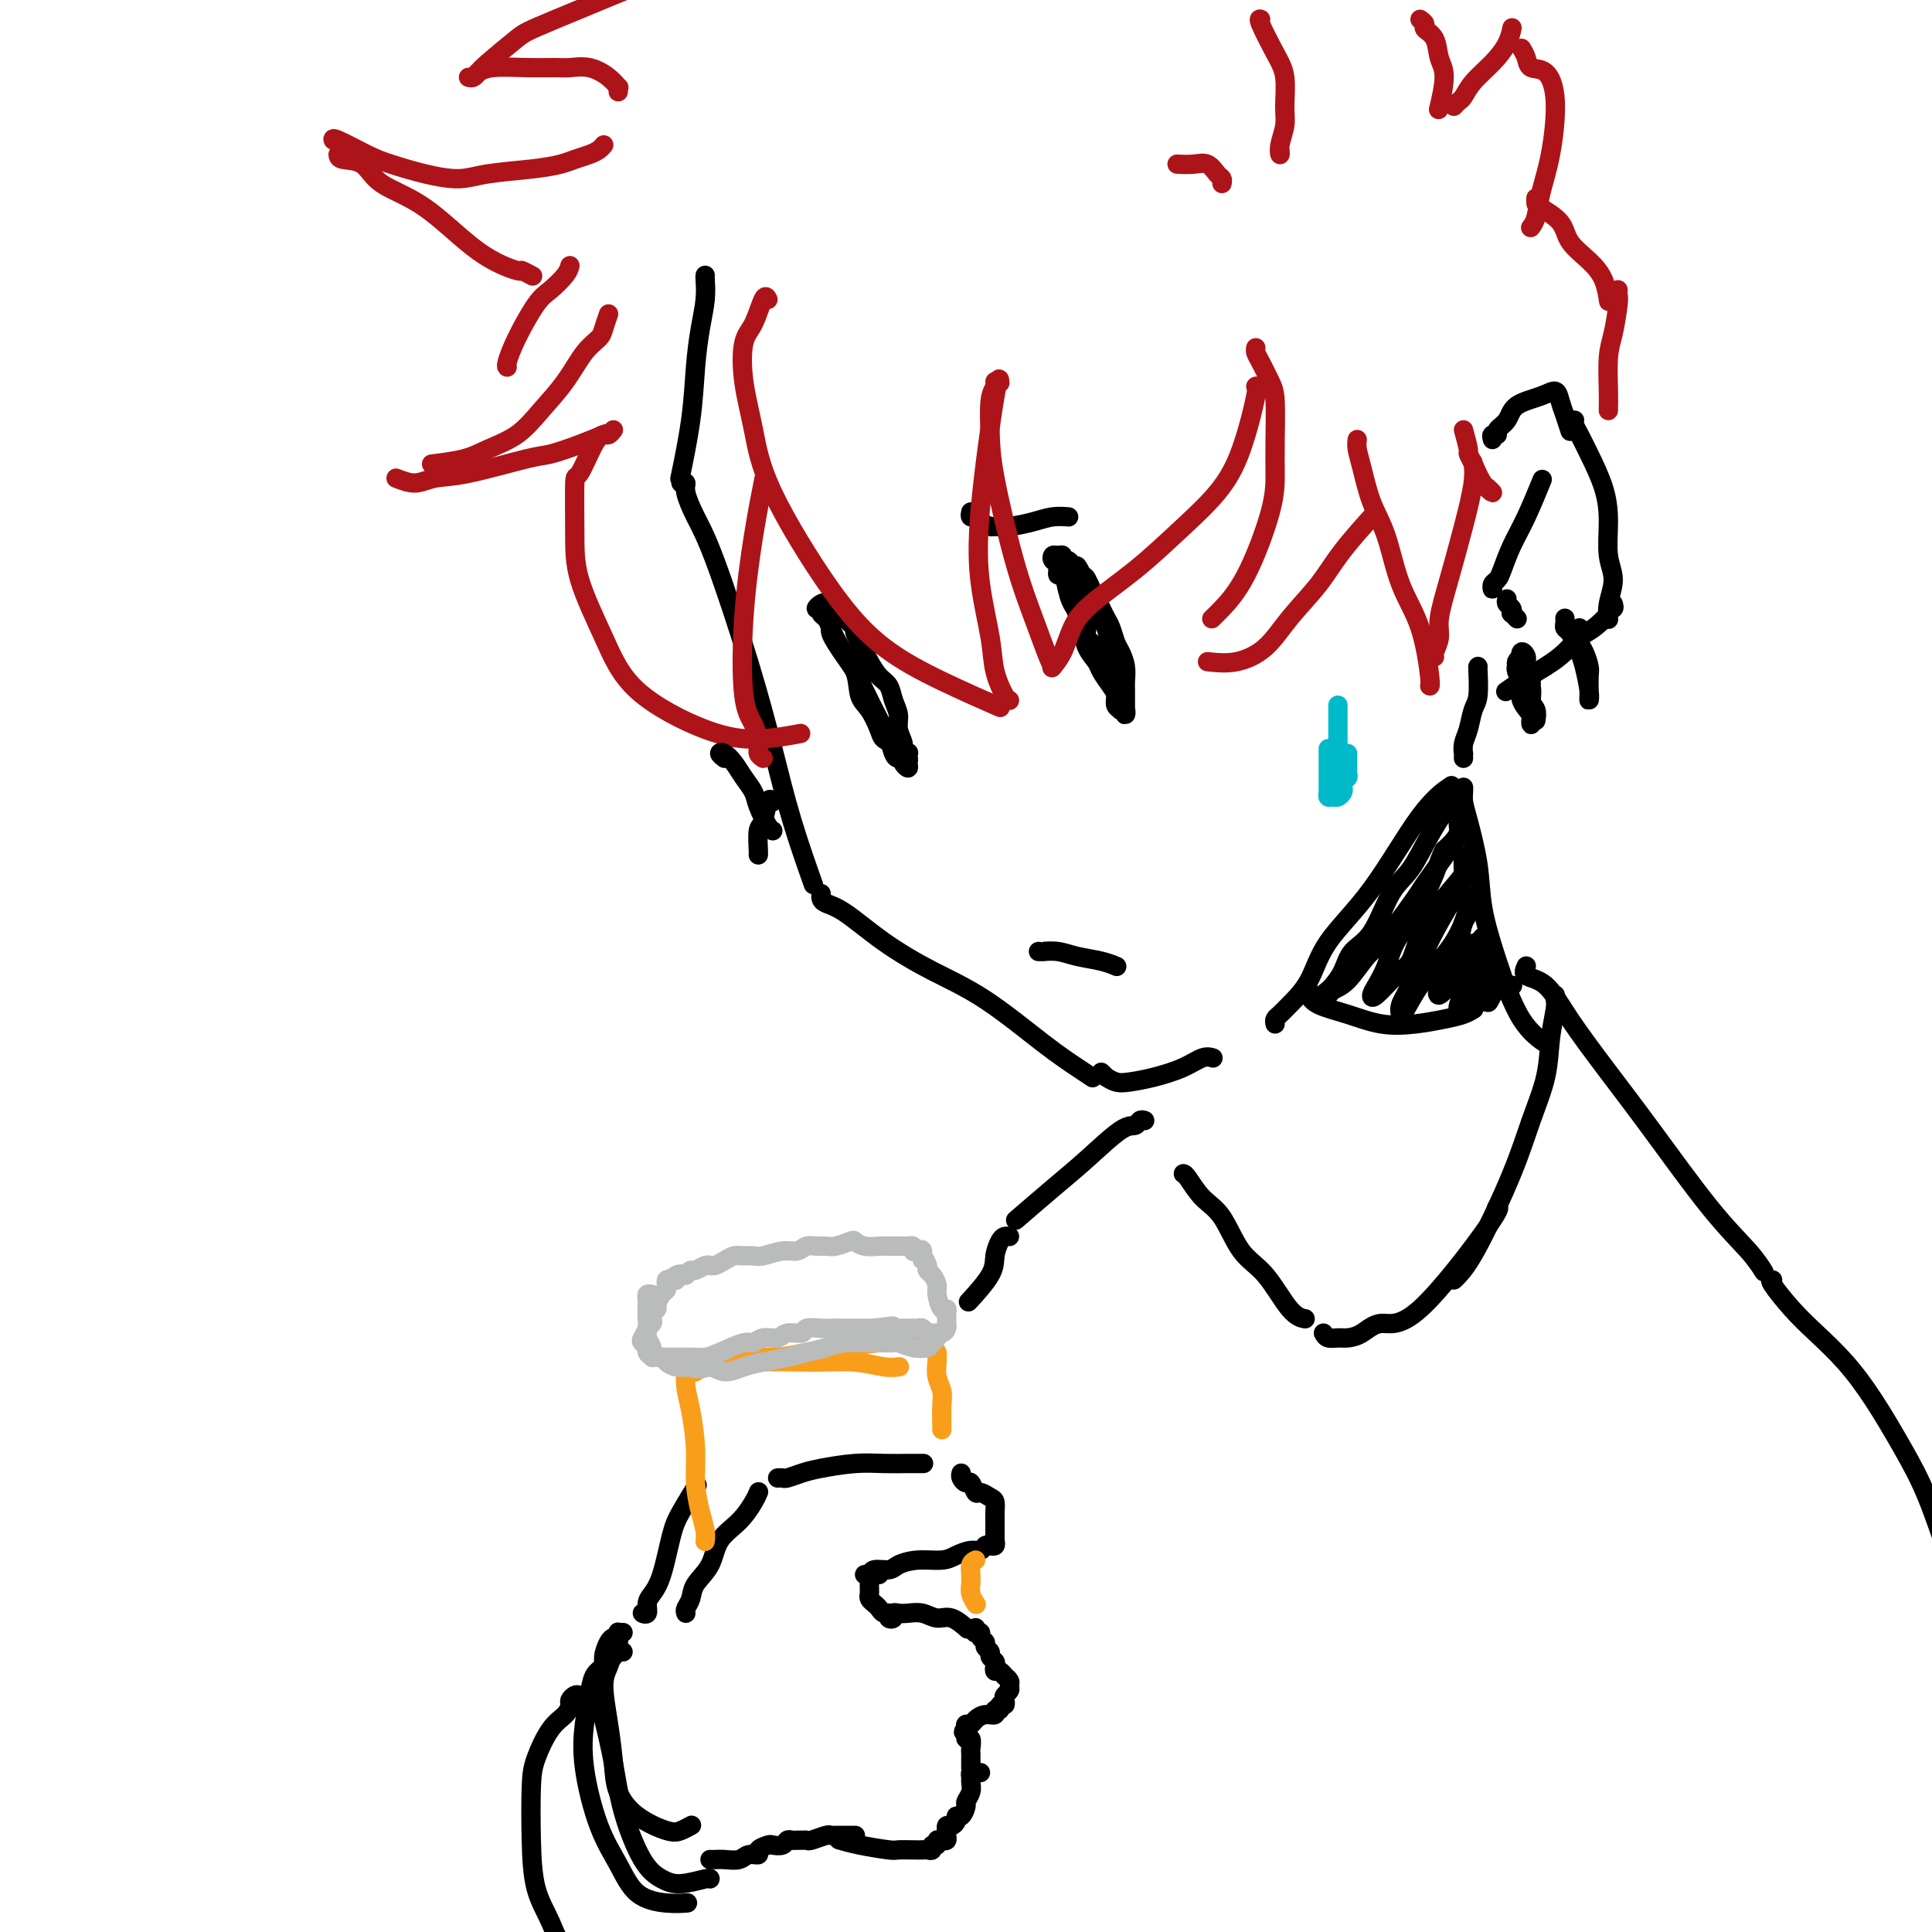 <svg viewBox='0 0 400 400' version='1.1' xmlns='http://www.w3.org/2000/svg' xmlns:xlink='http://www.w3.org/1999/xlink'><g fill='none' stroke='#000000' stroke-width='4' stroke-linecap='round' stroke-linejoin='round'><path d='M146,57c-0.023,0.104 -0.046,0.209 0,1c0.046,0.791 0.163,2.270 0,4c-0.163,1.730 -0.604,3.712 -1,6c-0.396,2.288 -0.745,4.881 -1,8c-0.255,3.119 -0.415,6.763 -1,11c-0.585,4.237 -1.596,9.068 -2,11c-0.404,1.932 -0.202,0.966 0,0'/><path d='M141,100c0.464,-0.111 0.927,-0.222 1,0c0.073,0.222 -0.245,0.776 0,2c0.245,1.224 1.054,3.118 2,5c0.946,1.882 2.030,3.753 4,9c1.970,5.247 4.826,13.870 7,21c2.174,7.130 3.665,12.767 5,18c1.335,5.233 2.513,10.063 4,15c1.487,4.937 3.282,9.982 4,12c0.718,2.018 0.359,1.009 0,0'/><path d='M170,185c-0.040,0.332 -0.080,0.664 0,1c0.080,0.336 0.280,0.675 1,1c0.720,0.325 1.962,0.634 4,2c2.038,1.366 4.874,3.787 8,6c3.126,2.213 6.544,4.219 10,6c3.456,1.781 6.951,3.339 11,6c4.049,2.661 8.652,6.425 12,9c3.348,2.575 5.440,3.963 7,5c1.560,1.037 2.589,1.725 3,2c0.411,0.275 0.206,0.138 0,0'/><path d='M228,222c0.467,0.452 0.934,0.903 1,1c0.066,0.097 -0.268,-0.162 0,0c0.268,0.162 1.139,0.743 2,1c0.861,0.257 1.713,0.188 3,0c1.287,-0.188 3.011,-0.495 5,-1c1.989,-0.505 4.245,-1.207 6,-2c1.755,-0.793 3.011,-1.675 4,-2c0.989,-0.325 1.711,-0.093 2,0c0.289,0.093 0.144,0.046 0,0'/><path d='M264,212c-0.080,-0.343 -0.161,-0.685 0,-1c0.161,-0.315 0.562,-0.602 1,-1c0.438,-0.398 0.912,-0.906 2,-2c1.088,-1.094 2.790,-2.774 4,-5c1.210,-2.226 1.929,-5.000 4,-8c2.071,-3.000 5.493,-6.227 9,-11c3.507,-4.773 7.098,-11.093 10,-15c2.902,-3.907 5.115,-5.402 6,-6c0.885,-0.598 0.443,-0.299 0,0'/><path d='M303,157c-0.007,-0.467 -0.013,-0.933 0,-1c0.013,-0.067 0.046,0.267 0,0c-0.046,-0.267 -0.170,-1.133 0,-2c0.170,-0.867 0.634,-1.735 1,-3c0.366,-1.265 0.634,-2.927 1,-4c0.366,-1.073 0.830,-1.556 1,-3c0.170,-1.444 0.046,-3.850 0,-5c-0.046,-1.150 -0.013,-1.043 0,-1c0.013,0.043 0.007,0.021 0,0'/><path d='M309,91c-0.128,-0.442 -0.255,-0.885 0,-1c0.255,-0.115 0.893,0.096 1,0c0.107,-0.096 -0.319,-0.500 0,-1c0.319,-0.500 1.381,-1.095 2,-2c0.619,-0.905 0.796,-2.119 2,-3c1.204,-0.881 3.437,-1.430 5,-2c1.563,-0.570 2.458,-1.161 3,-1c0.542,0.161 0.733,1.074 1,2c0.267,0.926 0.610,1.865 1,3c0.390,1.135 0.826,2.467 1,3c0.174,0.533 0.087,0.266 0,0'/><path d='M326,87c-0.075,0.272 -0.149,0.545 0,1c0.149,0.455 0.522,1.093 1,2c0.478,0.907 1.061,2.082 2,4c0.939,1.918 2.234,4.579 3,7c0.766,2.421 1.004,4.604 1,7c-0.004,2.396 -0.250,5.007 0,7c0.250,1.993 0.995,3.369 1,5c0.005,1.631 -0.729,3.516 -1,5c-0.271,1.484 -0.077,2.567 0,3c0.077,0.433 0.039,0.217 0,0'/><path d='M334,125c0.132,0.432 0.265,0.863 0,1c-0.265,0.137 -0.927,-0.021 -1,0c-0.073,0.021 0.443,0.221 0,1c-0.443,0.779 -1.844,2.137 -3,3c-1.156,0.863 -2.069,1.230 -3,2c-0.931,0.770 -1.882,1.944 -3,3c-1.118,1.056 -2.403,1.994 -4,3c-1.597,1.006 -3.507,2.078 -5,3c-1.493,0.922 -2.569,1.692 -3,2c-0.431,0.308 -0.215,0.154 0,0'/><path d='M172,129c0.018,0.351 0.035,0.701 0,1c-0.035,0.299 -0.124,0.545 0,1c0.124,0.455 0.459,1.118 1,2c0.541,0.882 1.286,1.982 2,3c0.714,1.018 1.396,1.954 2,3c0.604,1.046 1.131,2.204 2,4c0.869,1.796 2.079,4.232 3,6c0.921,1.768 1.552,2.869 2,4c0.448,1.131 0.712,2.294 1,3c0.288,0.706 0.599,0.957 1,1c0.401,0.043 0.893,-0.121 1,0c0.107,0.121 -0.172,0.527 0,1c0.172,0.473 0.793,1.011 1,1c0.207,-0.011 -0.001,-0.572 0,-1c0.001,-0.428 0.211,-0.722 0,-1c-0.211,-0.278 -0.844,-0.538 -1,-1c-0.156,-0.462 0.166,-1.125 0,-2c-0.166,-0.875 -0.821,-1.963 -1,-3c-0.179,-1.037 0.117,-2.025 0,-3c-0.117,-0.975 -0.647,-1.938 -1,-3c-0.353,-1.062 -0.528,-2.224 -1,-3c-0.472,-0.776 -1.241,-1.167 -2,-2c-0.759,-0.833 -1.509,-2.107 -2,-3c-0.491,-0.893 -0.723,-1.405 -1,-2c-0.277,-0.595 -0.600,-1.273 -1,-2c-0.400,-0.727 -0.877,-1.503 -1,-2c-0.123,-0.497 0.108,-0.713 0,-1c-0.108,-0.287 -0.554,-0.643 -1,-1'/><path d='M176,129c-1.647,-2.172 -1.766,-1.103 -2,-1c-0.234,0.103 -0.584,-0.761 -1,-1c-0.416,-0.239 -0.899,0.145 -1,0c-0.101,-0.145 0.178,-0.819 0,-1c-0.178,-0.181 -0.814,0.133 -1,0c-0.186,-0.133 0.079,-0.712 0,-1c-0.079,-0.288 -0.501,-0.285 -1,0c-0.499,0.285 -1.073,0.851 -1,1c0.073,0.149 0.795,-0.121 1,0c0.205,0.121 -0.106,0.631 0,1c0.106,0.369 0.629,0.595 1,1c0.371,0.405 0.588,0.988 1,2c0.412,1.012 1.017,2.452 2,4c0.983,1.548 2.342,3.202 3,5c0.658,1.798 0.613,3.739 1,5c0.387,1.261 1.204,1.843 2,3c0.796,1.157 1.571,2.888 2,4c0.429,1.112 0.511,1.603 1,2c0.489,0.397 1.384,0.700 2,1c0.616,0.300 0.953,0.599 1,1c0.047,0.401 -0.197,0.906 0,1c0.197,0.094 0.836,-0.222 1,0c0.164,0.222 -0.148,0.983 0,1c0.148,0.017 0.757,-0.709 1,-1c0.243,-0.291 0.122,-0.145 0,0'/><path d='M221,120c0.024,0.350 0.048,0.701 0,1c-0.048,0.299 -0.169,0.548 0,1c0.169,0.452 0.627,1.108 1,2c0.373,0.892 0.662,2.020 1,3c0.338,0.980 0.724,1.814 1,3c0.276,1.186 0.442,2.726 1,4c0.558,1.274 1.507,2.281 2,3c0.493,0.719 0.528,1.149 1,2c0.472,0.851 1.379,2.123 2,3c0.621,0.877 0.955,1.358 1,2c0.045,0.642 -0.198,1.445 0,2c0.198,0.555 0.838,0.863 1,1c0.162,0.137 -0.153,0.104 0,0c0.153,-0.104 0.773,-0.280 1,0c0.227,0.280 0.061,1.015 0,1c-0.061,-0.015 -0.016,-0.781 0,-1c0.016,-0.219 0.004,0.108 0,0c-0.004,-0.108 -0.000,-0.650 0,-1c0.000,-0.350 -0.003,-0.506 0,-1c0.003,-0.494 0.012,-1.324 0,-2c-0.012,-0.676 -0.045,-1.196 0,-2c0.045,-0.804 0.167,-1.892 0,-3c-0.167,-1.108 -0.622,-2.236 -1,-3c-0.378,-0.764 -0.679,-1.163 -1,-2c-0.321,-0.837 -0.663,-2.111 -1,-3c-0.337,-0.889 -0.668,-1.394 -1,-2c-0.332,-0.606 -0.666,-1.314 -1,-2c-0.334,-0.686 -0.667,-1.349 -1,-2c-0.333,-0.651 -0.667,-1.291 -1,-2c-0.333,-0.709 -0.667,-1.488 -1,-2c-0.333,-0.512 -0.667,-0.756 -1,-1'/><path d='M224,119c-1.570,-3.123 -0.994,-1.429 -1,-1c-0.006,0.429 -0.593,-0.407 -1,-1c-0.407,-0.593 -0.634,-0.945 -1,-1c-0.366,-0.055 -0.870,0.185 -1,0c-0.130,-0.185 0.113,-0.794 0,-1c-0.113,-0.206 -0.581,-0.009 -1,0c-0.419,0.009 -0.789,-0.172 -1,0c-0.211,0.172 -0.264,0.696 0,1c0.264,0.304 0.843,0.388 1,1c0.157,0.612 -0.109,1.753 0,2c0.109,0.247 0.594,-0.401 1,0c0.406,0.401 0.734,1.851 1,3c0.266,1.149 0.470,1.998 1,3c0.530,1.002 1.384,2.156 2,3c0.616,0.844 0.992,1.378 1,2c0.008,0.622 -0.353,1.334 0,2c0.353,0.666 1.419,1.287 2,2c0.581,0.713 0.677,1.518 1,2c0.323,0.482 0.875,0.641 1,1c0.125,0.359 -0.176,0.916 0,1c0.176,0.084 0.829,-0.306 1,0c0.171,0.306 -0.140,1.309 0,2c0.140,0.691 0.730,1.071 1,1c0.270,-0.071 0.220,-0.592 0,-1c-0.220,-0.408 -0.610,-0.704 -1,-1'/><path d='M230,139c1.667,4.000 0.833,2.000 0,0'/><path d='M224,119c0.469,0.291 0.937,0.583 1,1c0.063,0.417 -0.281,0.960 0,2c0.281,1.040 1.186,2.577 2,4c0.814,1.423 1.538,2.732 2,4c0.462,1.268 0.663,2.495 1,4c0.337,1.505 0.811,3.287 1,4c0.189,0.713 0.095,0.356 0,0'/><path d='M215,197c0.490,-0.007 0.981,-0.013 1,0c0.019,0.013 -0.432,0.046 0,0c0.432,-0.046 1.748,-0.170 3,0c1.252,0.170 2.439,0.633 4,1c1.561,0.367 3.497,0.637 5,1c1.503,0.363 2.572,0.818 3,1c0.428,0.182 0.214,0.091 0,0'/><path d='M201,106c-0.098,0.445 -0.196,0.889 0,1c0.196,0.111 0.687,-0.113 1,0c0.313,0.113 0.450,0.563 1,1c0.550,0.437 1.515,0.859 2,1c0.485,0.141 0.491,-0.001 1,0c0.509,0.001 1.520,0.144 3,0c1.480,-0.144 3.428,-0.575 5,-1c1.572,-0.425 2.770,-0.845 4,-1c1.230,-0.155 2.494,-0.044 3,0c0.506,0.044 0.253,0.022 0,0'/></g>
<g fill='none' stroke='#AD1419' stroke-width='4' stroke-linecap='round' stroke-linejoin='round'><path d='M159,62c-0.253,-0.493 -0.507,-0.986 -1,0c-0.493,0.986 -1.227,3.451 -2,5c-0.773,1.549 -1.586,2.181 -2,4c-0.414,1.819 -0.430,4.823 0,8c0.430,3.177 1.305,6.525 2,10c0.695,3.475 1.211,7.075 4,13c2.789,5.925 7.852,14.173 12,20c4.148,5.827 7.380,9.232 11,12c3.620,2.768 7.629,4.899 12,7c4.371,2.101 9.106,4.172 11,5c1.894,0.828 0.947,0.414 0,0'/><path d='M209,145c-0.212,-0.001 -0.424,-0.003 -1,-1c-0.576,-0.997 -1.517,-2.991 -2,-5c-0.483,-2.009 -0.508,-4.034 -1,-7c-0.492,-2.966 -1.452,-6.875 -2,-11c-0.548,-4.125 -0.683,-8.466 0,-16c0.683,-7.534 2.184,-18.259 3,-23c0.816,-4.741 0.947,-3.497 1,-3c0.053,0.497 0.026,0.249 0,0'/><path d='M206,79c0.112,0.253 0.224,0.507 0,1c-0.224,0.493 -0.783,1.227 -1,3c-0.217,1.773 -0.090,4.587 0,7c0.090,2.413 0.143,4.426 1,9c0.857,4.574 2.517,11.709 4,17c1.483,5.291 2.789,8.738 4,12c1.211,3.262 2.326,6.340 3,8c0.674,1.660 0.907,1.903 1,2c0.093,0.097 0.047,0.049 0,0'/><path d='M218,138c-0.183,0.217 -0.366,0.434 0,0c0.366,-0.434 1.280,-1.520 2,-3c0.720,-1.480 1.245,-3.355 2,-5c0.755,-1.645 1.741,-3.059 4,-5c2.259,-1.941 5.790,-4.408 9,-7c3.210,-2.592 6.100,-5.307 9,-8c2.900,-2.693 5.810,-5.362 8,-8c2.190,-2.638 3.659,-5.243 5,-9c1.341,-3.757 2.553,-8.665 3,-11c0.447,-2.335 0.128,-2.096 0,-2c-0.128,0.096 -0.064,0.048 0,0'/><path d='M260,72c-0.061,0.299 -0.121,0.598 0,1c0.121,0.402 0.425,0.906 1,2c0.575,1.094 1.422,2.777 2,4c0.578,1.223 0.887,1.984 1,4c0.113,2.016 0.031,5.285 0,8c-0.031,2.715 -0.012,4.875 0,7c0.012,2.125 0.017,4.216 -1,8c-1.017,3.784 -3.056,9.262 -5,13c-1.944,3.738 -3.793,5.737 -5,7c-1.207,1.263 -1.774,1.789 -2,2c-0.226,0.211 -0.113,0.105 0,0'/><path d='M250,137c1.967,0.203 3.934,0.407 6,0c2.066,-0.407 4.232,-1.424 6,-3c1.768,-1.576 3.137,-3.712 5,-6c1.863,-2.288 4.221,-4.727 6,-7c1.779,-2.273 2.979,-4.381 5,-7c2.021,-2.619 4.863,-5.748 6,-7c1.137,-1.252 0.568,-0.626 0,0'/><path d='M281,91c-0.072,0.566 -0.145,1.132 0,2c0.145,0.868 0.507,2.039 1,4c0.493,1.961 1.117,4.711 2,7c0.883,2.289 2.026,4.116 3,7c0.974,2.884 1.777,6.825 3,10c1.223,3.175 2.864,5.583 4,9c1.136,3.417 1.767,7.843 2,10c0.233,2.157 0.066,2.045 0,2c-0.066,-0.045 -0.033,-0.022 0,0'/><path d='M297,136c-0.124,-0.159 -0.248,-0.317 0,-1c0.248,-0.683 0.869,-1.890 1,-3c0.131,-1.110 -0.228,-2.123 0,-4c0.228,-1.877 1.042,-4.619 2,-8c0.958,-3.381 2.061,-7.401 3,-11c0.939,-3.599 1.714,-6.777 2,-9c0.286,-2.223 0.082,-3.492 0,-4c-0.082,-0.508 -0.041,-0.254 0,0'/><path d='M303,89c0.442,1.610 0.883,3.221 1,4c0.117,0.779 -0.092,0.727 0,1c0.092,0.273 0.483,0.872 1,2c0.517,1.128 1.159,2.787 2,4c0.841,1.213 1.880,1.980 2,2c0.120,0.020 -0.680,-0.709 -1,-1c-0.320,-0.291 -0.160,-0.146 0,0'/><path d='M126,65c-0.377,1.094 -0.753,2.189 -1,3c-0.247,0.811 -0.363,1.340 -1,2c-0.637,0.660 -1.794,1.451 -3,3c-1.206,1.549 -2.462,3.858 -4,6c-1.538,2.142 -3.359,4.119 -5,6c-1.641,1.881 -3.103,3.667 -5,5c-1.897,1.333 -4.230,2.213 -6,3c-1.770,0.787 -2.976,1.481 -5,2c-2.024,0.519 -4.864,0.863 -6,1c-1.136,0.137 -0.568,0.069 0,0'/><path d='M82,99c1.361,0.529 2.721,1.057 4,1c1.279,-0.057 2.476,-0.700 4,-1c1.524,-0.300 3.376,-0.256 7,-1c3.624,-0.744 9.021,-2.277 12,-3c2.979,-0.723 3.541,-0.637 5,-1c1.459,-0.363 3.816,-1.175 6,-2c2.184,-0.825 4.195,-1.664 5,-2c0.805,-0.336 0.402,-0.168 0,0'/><path d='M127,89c-0.348,0.434 -0.696,0.868 -1,1c-0.304,0.132 -0.565,-0.040 -1,0c-0.435,0.040 -1.045,0.290 -2,2c-0.955,1.710 -2.255,4.879 -3,6c-0.745,1.121 -0.935,0.194 -1,2c-0.065,1.806 -0.006,6.347 0,10c0.006,3.653 -0.043,6.420 1,10c1.043,3.580 3.177,7.975 5,12c1.823,4.025 3.334,7.681 7,11c3.666,3.319 9.488,6.302 14,8c4.512,1.698 7.715,2.111 11,2c3.285,-0.111 6.653,-0.746 8,-1c1.347,-0.254 0.674,-0.127 0,0'/><path d='M158,157c-0.438,-0.295 -0.875,-0.591 -1,-1c-0.125,-0.409 0.063,-0.932 0,-2c-0.063,-1.068 -0.377,-2.680 -1,-4c-0.623,-1.320 -1.554,-2.348 -2,-6c-0.446,-3.652 -0.408,-9.927 0,-16c0.408,-6.073 1.187,-11.943 2,-17c0.813,-5.057 1.661,-9.302 2,-11c0.339,-1.698 0.170,-0.849 0,0'/><path d='M125,30c-0.271,0.333 -0.543,0.667 -1,1c-0.457,0.333 -1.101,0.666 -2,1c-0.899,0.334 -2.054,0.668 -3,1c-0.946,0.332 -1.681,0.661 -3,1c-1.319,0.339 -3.220,0.687 -6,1c-2.780,0.313 -6.439,0.591 -9,1c-2.561,0.409 -4.025,0.950 -6,1c-1.975,0.050 -4.463,-0.389 -7,-1c-2.537,-0.611 -5.125,-1.393 -7,-2c-1.875,-0.607 -3.039,-1.039 -5,-2c-1.961,-0.961 -4.720,-2.451 -6,-3c-1.280,-0.549 -1.080,-0.157 -1,0c0.080,0.157 0.040,0.078 0,0'/><path d='M70,32c0.037,0.407 0.074,0.815 1,1c0.926,0.185 2.739,0.148 4,1c1.261,0.852 1.968,2.591 4,4c2.032,1.409 5.389,2.486 9,5c3.611,2.514 7.476,6.464 11,9c3.524,2.536 6.708,3.659 8,4c1.292,0.341 0.694,-0.101 1,0c0.306,0.101 1.516,0.743 2,1c0.484,0.257 0.242,0.128 0,0'/><path d='M118,55c-0.146,0.550 -0.292,1.100 -1,2c-0.708,0.900 -1.980,2.150 -3,3c-1.020,0.850 -1.790,1.300 -3,3c-1.210,1.700 -2.860,4.652 -4,7c-1.140,2.348 -1.768,4.094 -2,5c-0.232,0.906 -0.066,0.973 0,1c0.066,0.027 0.033,0.013 0,0'/><path d='M128,19c-0.036,-0.467 -0.072,-0.934 0,-1c0.072,-0.066 0.251,0.269 0,0c-0.251,-0.269 -0.931,-1.144 -2,-2c-1.069,-0.856 -2.527,-1.695 -4,-2c-1.473,-0.305 -2.963,-0.078 -4,0c-1.037,0.078 -1.623,0.007 -3,0c-1.377,-0.007 -3.544,0.050 -6,0c-2.456,-0.050 -5.200,-0.206 -7,0c-1.800,0.206 -2.657,0.773 -3,1c-0.343,0.227 -0.171,0.113 0,0'/><path d='M97,16c0.326,0.090 0.652,0.180 1,0c0.348,-0.180 0.719,-0.629 1,-1c0.281,-0.371 0.474,-0.664 2,-2c1.526,-1.336 4.387,-3.714 6,-5c1.613,-1.286 1.979,-1.480 8,-4c6.021,-2.520 17.696,-7.366 22,-9c4.304,-1.634 1.236,-0.055 3,0c1.764,0.055 8.361,-1.413 11,-2c2.639,-0.587 1.319,-0.294 0,0'/><path d='M294,4c0.478,0.343 0.956,0.686 1,1c0.044,0.314 -0.346,0.600 0,1c0.346,0.400 1.427,0.914 2,2c0.573,1.086 0.638,2.745 1,4c0.362,1.255 1.020,2.107 1,4c-0.020,1.893 -0.720,4.827 -1,6c-0.280,1.173 -0.140,0.587 0,0'/><path d='M301,22c0.344,-0.375 0.687,-0.750 1,-1c0.313,-0.250 0.595,-0.376 1,-1c0.405,-0.624 0.932,-1.747 2,-3c1.068,-1.253 2.678,-2.635 4,-4c1.322,-1.365 2.356,-2.714 3,-4c0.644,-1.286 0.898,-2.510 1,-3c0.102,-0.490 0.051,-0.245 0,0'/><path d='M315,10c0.383,0.620 0.766,1.241 1,2c0.234,0.759 0.319,1.658 1,2c0.681,0.342 1.959,0.129 3,1c1.041,0.871 1.844,2.825 2,6c0.156,3.175 -0.337,7.569 -1,11c-0.663,3.431 -1.497,5.899 -2,8c-0.503,2.101 -0.674,3.835 -1,5c-0.326,1.165 -0.807,1.761 -1,2c-0.193,0.239 -0.096,0.119 0,0'/><path d='M318,41c-0.001,0.375 -0.002,0.750 0,1c0.002,0.250 0.007,0.376 1,1c0.993,0.624 2.974,1.748 4,3c1.026,1.252 1.098,2.634 2,4c0.902,1.366 2.633,2.717 4,4c1.367,1.283 2.368,2.499 3,4c0.632,1.501 0.895,3.286 1,4c0.105,0.714 0.053,0.357 0,0'/><path d='M335,60c-0.022,0.351 -0.044,0.702 0,1c0.044,0.298 0.155,0.541 0,2c-0.155,1.459 -0.578,4.132 -1,6c-0.422,1.868 -0.845,2.932 -1,5c-0.155,2.068 -0.041,5.142 0,7c0.041,1.858 0.011,2.500 0,3c-0.011,0.500 -0.003,0.857 0,1c0.003,0.143 0.002,0.071 0,0'/><path d='M265,31c0.031,0.549 0.062,1.098 0,1c-0.062,-0.098 -0.217,-0.845 0,-2c0.217,-1.155 0.807,-2.720 1,-4c0.193,-1.280 -0.011,-2.276 0,-4c0.011,-1.724 0.238,-4.175 0,-6c-0.238,-1.825 -0.940,-3.025 -2,-5c-1.060,-1.975 -2.478,-4.724 -3,-6c-0.522,-1.276 -0.149,-1.079 0,-1c0.149,0.079 0.075,0.039 0,0'/><path d='M253,38c0.071,-0.370 0.141,-0.740 0,-1c-0.141,-0.260 -0.494,-0.409 -1,-1c-0.506,-0.591 -1.167,-1.622 -2,-2c-0.833,-0.378 -1.840,-0.102 -3,0c-1.160,0.102 -2.474,0.029 -3,0c-0.526,-0.029 -0.263,-0.015 0,0'/></g>
<g fill='none' stroke='#00BAC9' stroke-width='4' stroke-linecap='round' stroke-linejoin='round'><path d='M275,155c0.000,0.327 0.000,0.655 0,1c-0.000,0.345 -0.000,0.708 0,1c0.000,0.292 0.000,0.512 0,1c-0.000,0.488 -0.001,1.245 0,2c0.001,0.755 0.003,1.509 0,2c-0.003,0.491 -0.012,0.721 0,1c0.012,0.279 0.045,0.608 0,1c-0.045,0.392 -0.170,0.848 0,1c0.170,0.152 0.633,-0.001 1,0c0.367,0.001 0.638,0.155 1,0c0.362,-0.155 0.815,-0.619 1,-1c0.185,-0.381 0.102,-0.680 0,-1c-0.102,-0.320 -0.224,-0.663 0,-1c0.224,-0.337 0.792,-0.669 1,-1c0.208,-0.331 0.056,-0.662 0,-1c-0.056,-0.338 -0.015,-0.683 0,-1c0.015,-0.317 0.004,-0.607 0,-1c-0.004,-0.393 -0.001,-0.889 0,-1c0.001,-0.111 0.000,0.162 0,0c-0.000,-0.162 -0.000,-0.761 0,-1c0.000,-0.239 0.000,-0.120 0,0'/><path d='M277,159c0.000,-0.303 0.000,-0.605 0,-1c0.000,-0.395 0.000,-0.882 0,-1c0.000,-0.118 0.000,0.134 0,0c0.000,-0.134 0.000,-0.654 0,-1c0.000,-0.346 0.000,-0.517 0,-1c0.000,-0.483 0.000,-1.277 0,-2c0.000,-0.723 0.000,-1.374 0,-2c0.000,-0.626 0.000,-1.226 0,-2c0.000,-0.774 0.000,-1.723 0,-2c0.000,-0.277 0.000,0.118 0,0c0.000,-0.118 0.000,-0.748 0,-1c0.000,-0.252 0.000,-0.126 0,0'/></g>
<g fill='none' stroke='#000000' stroke-width='4' stroke-linecap='round' stroke-linejoin='round'><path d='M245,243c0.180,0.041 0.360,0.082 1,1c0.640,0.918 1.739,2.711 3,4c1.261,1.289 2.685,2.072 4,4c1.315,1.928 2.521,5.000 4,7c1.479,2.000 3.232,2.928 5,5c1.768,2.072 3.553,5.289 5,7c1.447,1.711 2.556,1.918 3,2c0.444,0.082 0.222,0.041 0,0'/><path d='M274,276c0.239,0.426 0.477,0.851 1,1c0.523,0.149 1.330,0.020 2,0c0.670,-0.020 1.204,0.068 2,0c0.796,-0.068 1.856,-0.291 3,-1c1.144,-0.709 2.373,-1.903 4,-2c1.627,-0.097 3.653,0.902 8,-3c4.347,-3.902 11.017,-12.704 14,-17c2.983,-4.296 2.281,-4.084 2,-4c-0.281,0.084 -0.140,0.042 0,0'/><path d='M303,163c0.015,0.259 0.030,0.518 0,1c-0.030,0.482 -0.106,1.186 0,2c0.106,0.814 0.392,1.739 1,4c0.608,2.261 1.537,5.857 2,9c0.463,3.143 0.461,5.834 1,9c0.539,3.166 1.619,6.807 3,11c1.381,4.193 3.064,8.936 5,12c1.936,3.064 4.125,4.447 5,5c0.875,0.553 0.438,0.277 0,0'/><path d='M322,206c-0.027,0.328 -0.055,0.657 0,1c0.055,0.343 0.191,0.701 0,2c-0.191,1.299 -0.711,3.540 -1,6c-0.289,2.460 -0.347,5.139 -1,8c-0.653,2.861 -1.902,5.905 -3,9c-1.098,3.095 -2.046,6.241 -4,11c-1.954,4.759 -4.916,11.131 -7,15c-2.084,3.869 -3.292,5.234 -4,6c-0.708,0.766 -0.917,0.933 -1,1c-0.083,0.067 -0.042,0.033 0,0'/><path d='M271,205c-0.089,0.241 -0.178,0.482 0,1c0.178,0.518 0.623,1.313 2,2c1.377,0.687 3.685,1.267 6,2c2.315,0.733 4.638,1.618 7,2c2.362,0.382 4.763,0.260 7,0c2.237,-0.260 4.311,-0.657 6,-1c1.689,-0.343 2.993,-0.631 4,-1c1.007,-0.369 1.716,-0.820 2,-1c0.284,-0.180 0.142,-0.090 0,0'/><path d='M302,166c-0.023,-0.533 -0.046,-1.067 0,-1c0.046,0.067 0.162,0.734 0,1c-0.162,0.266 -0.601,0.129 -1,0c-0.399,-0.129 -0.756,-0.251 -1,0c-0.244,0.251 -0.374,0.875 -1,2c-0.626,1.125 -1.747,2.751 -3,5c-1.253,2.249 -2.639,5.123 -4,7c-1.361,1.877 -2.697,2.759 -4,5c-1.303,2.241 -2.572,5.843 -4,8c-1.428,2.157 -3.014,2.869 -4,4c-0.986,1.131 -1.371,2.682 -2,4c-0.629,1.318 -1.501,2.403 -2,3c-0.499,0.597 -0.623,0.707 -1,1c-0.377,0.293 -1.006,0.769 -1,1c0.006,0.231 0.648,0.216 1,0c0.352,-0.216 0.414,-0.633 1,-1c0.586,-0.367 1.697,-0.684 3,-2c1.303,-1.316 2.797,-3.631 4,-5c1.203,-1.369 2.115,-1.793 4,-4c1.885,-2.207 4.745,-6.196 6,-8c1.255,-1.804 0.907,-1.424 2,-3c1.093,-1.576 3.628,-5.110 5,-7c1.372,-1.890 1.581,-2.136 2,-3c0.419,-0.864 1.049,-2.345 1,-3c-0.049,-0.655 -0.776,-0.485 -1,0c-0.224,0.485 0.055,1.284 0,2c-0.055,0.716 -0.444,1.347 -1,2c-0.556,0.653 -1.278,1.326 -2,2'/><path d='M299,176c-0.887,1.655 -1.106,2.793 -2,5c-0.894,2.207 -2.464,5.484 -4,8c-1.536,2.516 -3.038,4.271 -4,6c-0.962,1.729 -1.384,3.431 -2,5c-0.616,1.569 -1.426,3.005 -2,4c-0.574,0.995 -0.910,1.551 -1,2c-0.090,0.449 0.068,0.792 1,0c0.932,-0.792 2.639,-2.719 4,-4c1.361,-1.281 2.378,-1.918 3,-3c0.622,-1.082 0.851,-2.610 2,-5c1.149,-2.390 3.219,-5.642 5,-8c1.781,-2.358 3.272,-3.822 4,-5c0.728,-1.178 0.693,-2.071 1,-3c0.307,-0.929 0.958,-1.893 1,-2c0.042,-0.107 -0.523,0.645 -1,1c-0.477,0.355 -0.865,0.314 -1,1c-0.135,0.686 -0.017,2.098 0,3c0.017,0.902 -0.066,1.295 -1,3c-0.934,1.705 -2.720,4.723 -4,7c-1.280,2.277 -2.054,3.811 -3,6c-0.946,2.189 -2.063,5.031 -3,7c-0.937,1.969 -1.692,3.066 -2,4c-0.308,0.934 -0.168,1.706 0,2c0.168,0.294 0.363,0.109 1,-1c0.637,-1.109 1.715,-3.141 3,-5c1.285,-1.859 2.778,-3.545 4,-5c1.222,-1.455 2.173,-2.679 3,-4c0.827,-1.321 1.530,-2.740 2,-4c0.470,-1.260 0.706,-2.360 1,-3c0.294,-0.640 0.647,-0.820 1,-1'/><path d='M305,187c2.080,-3.350 -0.219,-1.226 -1,0c-0.781,1.226 -0.045,1.553 0,2c0.045,0.447 -0.603,1.016 -1,2c-0.397,0.984 -0.543,2.385 -1,4c-0.457,1.615 -1.225,3.445 -2,5c-0.775,1.555 -1.556,2.836 -2,4c-0.444,1.164 -0.552,2.210 0,2c0.552,-0.210 1.762,-1.677 2,-2c0.238,-0.323 -0.497,0.497 0,0c0.497,-0.497 2.225,-2.311 3,-4c0.775,-1.689 0.597,-3.252 1,-4c0.403,-0.748 1.387,-0.679 2,-1c0.613,-0.321 0.855,-1.031 1,-1c0.145,0.031 0.194,0.801 0,1c-0.194,0.199 -0.630,-0.175 -1,0c-0.370,0.175 -0.674,0.900 -1,2c-0.326,1.100 -0.674,2.577 -1,4c-0.326,1.423 -0.632,2.793 -1,4c-0.368,1.207 -0.800,2.251 -1,3c-0.200,0.749 -0.170,1.203 0,1c0.170,-0.203 0.480,-1.064 1,-2c0.520,-0.936 1.250,-1.947 2,-3c0.750,-1.053 1.519,-2.147 2,-3c0.481,-0.853 0.675,-1.465 1,-2c0.325,-0.535 0.781,-0.994 1,-1c0.219,-0.006 0.202,0.440 0,1c-0.202,0.560 -0.587,1.233 -1,2c-0.413,0.767 -0.853,1.628 -1,2c-0.147,0.372 -0.001,0.254 0,1c0.001,0.746 -0.143,2.356 0,3c0.143,0.644 0.571,0.322 1,0'/><path d='M308,207c-0.017,1.287 0.440,0.005 1,-1c0.560,-1.005 1.222,-1.733 2,-2c0.778,-0.267 1.673,-0.071 2,0c0.327,0.071 0.088,0.019 0,0c-0.088,-0.019 -0.025,-0.005 0,0c0.025,0.005 0.013,0.003 0,0'/><path d='M309,121c0.025,0.513 0.051,1.027 0,1c-0.051,-0.027 -0.177,-0.593 0,-1c0.177,-0.407 0.657,-0.653 1,-1c0.343,-0.347 0.548,-0.795 1,-2c0.452,-1.205 1.152,-3.168 2,-5c0.848,-1.832 1.844,-3.532 3,-6c1.156,-2.468 2.473,-5.705 3,-7c0.527,-1.295 0.263,-0.647 0,0'/><path d='M312,124c-0.111,0.342 -0.222,0.684 0,1c0.222,0.316 0.778,0.607 1,1c0.222,0.393 0.111,0.889 0,1c-0.111,0.111 -0.222,-0.162 0,0c0.222,0.162 0.778,0.761 1,1c0.222,0.239 0.111,0.120 0,0'/><path d='M315,136c-0.432,0.320 -0.864,0.640 -1,1c-0.136,0.360 0.024,0.758 0,1c-0.024,0.242 -0.231,0.326 0,1c0.231,0.674 0.899,1.936 1,3c0.101,1.064 -0.365,1.928 0,3c0.365,1.072 1.562,2.351 2,3c0.438,0.649 0.117,0.669 0,1c-0.117,0.331 -0.032,0.973 0,1c0.032,0.027 0.010,-0.561 0,-1c-0.010,-0.439 -0.007,-0.730 0,-1c0.007,-0.270 0.017,-0.519 0,-1c-0.017,-0.481 -0.061,-1.192 0,-2c0.061,-0.808 0.226,-1.712 0,-3c-0.226,-1.288 -0.842,-2.960 -1,-4c-0.158,-1.040 0.144,-1.448 0,-2c-0.144,-0.552 -0.733,-1.248 -1,-1c-0.267,0.248 -0.211,1.441 0,2c0.211,0.559 0.578,0.483 1,1c0.422,0.517 0.897,1.628 1,3c0.103,1.372 -0.168,3.007 0,4c0.168,0.993 0.776,1.344 1,2c0.224,0.656 0.064,1.616 0,2c-0.064,0.384 -0.032,0.192 0,0'/><path d='M324,128c0.024,0.327 0.048,0.654 0,1c-0.048,0.346 -0.168,0.713 0,1c0.168,0.287 0.623,0.496 1,1c0.377,0.504 0.675,1.303 1,2c0.325,0.697 0.675,1.294 1,2c0.325,0.706 0.623,1.523 1,3c0.377,1.477 0.833,3.615 1,5c0.167,1.385 0.046,2.016 0,2c-0.046,-0.016 -0.015,-0.679 0,-1c0.015,-0.321 0.014,-0.298 0,-1c-0.014,-0.702 -0.042,-2.128 0,-3c0.042,-0.872 0.155,-1.190 0,-2c-0.155,-0.810 -0.577,-2.112 -1,-3c-0.423,-0.888 -0.845,-1.362 -1,-2c-0.155,-0.638 -0.042,-1.441 0,-2c0.042,-0.559 0.012,-0.874 0,-1c-0.012,-0.126 -0.006,-0.063 0,0'/><path d='M150,157c-0.487,-0.381 -0.975,-0.762 -1,-1c-0.025,-0.238 0.412,-0.333 1,0c0.588,0.333 1.327,1.094 2,2c0.673,0.906 1.280,1.955 2,3c0.720,1.045 1.552,2.084 2,3c0.448,0.916 0.512,1.710 1,3c0.488,1.290 1.401,3.078 2,4c0.599,0.922 0.886,0.978 1,1c0.114,0.022 0.057,0.011 0,0'/><path d='M160,166c-0.340,-0.423 -0.679,-0.845 -1,0c-0.321,0.845 -0.622,2.959 -1,4c-0.378,1.041 -0.833,1.011 -1,2c-0.167,0.989 -0.045,2.997 0,4c0.045,1.003 0.012,1.001 0,1c-0.012,-0.001 -0.003,-0.000 0,0c0.003,0.000 0.002,0.000 0,0'/><path d='M316,200c-0.353,0.760 -0.705,1.520 0,2c0.705,0.480 2.468,0.681 4,2c1.532,1.319 2.833,3.755 5,7c2.167,3.245 5.201,7.297 8,11c2.799,3.703 5.363,7.056 9,12c3.637,4.944 8.346,11.480 12,16c3.654,4.520 6.253,7.025 8,9c1.747,1.975 2.642,3.422 3,4c0.358,0.578 0.179,0.289 0,0'/><path d='M237,232c-0.355,-0.122 -0.709,-0.244 -1,0c-0.291,0.244 -0.517,0.854 -1,1c-0.483,0.146 -1.223,-0.174 -3,1c-1.777,1.174 -4.590,3.840 -7,6c-2.410,2.160 -4.418,3.812 -7,6c-2.582,2.188 -5.738,4.911 -7,6c-1.262,1.089 -0.631,0.545 0,0'/><path d='M142,334c-0.105,-0.264 -0.210,-0.528 0,-1c0.210,-0.472 0.734,-1.154 1,-2c0.266,-0.846 0.274,-1.858 1,-3c0.726,-1.142 2.170,-2.415 3,-4c0.830,-1.585 1.046,-3.483 2,-5c0.954,-1.517 2.648,-2.654 4,-4c1.352,-1.346 2.364,-2.901 3,-4c0.636,-1.099 0.896,-1.743 1,-2c0.104,-0.257 0.052,-0.129 0,0'/><path d='M161,306c0.380,-0.024 0.761,-0.049 1,0c0.239,0.049 0.338,0.171 1,0c0.662,-0.171 1.888,-0.634 3,-1c1.112,-0.366 2.109,-0.634 4,-1c1.891,-0.366 4.675,-0.830 7,-1c2.325,-0.170 4.190,-0.046 6,0c1.810,0.046 3.564,0.012 5,0c1.436,-0.012 2.553,-0.004 3,0c0.447,0.004 0.223,0.002 0,0'/><path d='M199,305c-0.090,0.293 -0.180,0.585 0,1c0.180,0.415 0.629,0.952 1,1c0.371,0.048 0.663,-0.392 1,0c0.337,0.392 0.717,1.615 1,2c0.283,0.385 0.468,-0.066 1,0c0.532,0.066 1.410,0.651 2,1c0.590,0.349 0.890,0.461 1,1c0.110,0.539 0.029,1.506 0,2c-0.029,0.494 -0.008,0.514 0,1c0.008,0.486 0.002,1.437 0,2c-0.002,0.563 -0.001,0.739 0,1c0.001,0.261 0.000,0.609 0,1c-0.000,0.391 -0.000,0.826 0,1c0.000,0.174 0.000,0.087 0,0'/><path d='M206,319c0.088,0.414 0.176,0.828 0,1c-0.176,0.172 -0.617,0.101 -1,0c-0.383,-0.101 -0.709,-0.233 -1,0c-0.291,0.233 -0.548,0.832 -1,1c-0.452,0.168 -1.098,-0.096 -2,0c-0.902,0.096 -2.061,0.552 -3,1c-0.939,0.448 -1.660,0.890 -3,1c-1.340,0.110 -3.300,-0.110 -5,0c-1.700,0.110 -3.139,0.551 -4,1c-0.861,0.449 -1.145,0.905 -2,1c-0.855,0.095 -2.281,-0.170 -3,0c-0.719,0.170 -0.732,0.777 -1,1c-0.268,0.223 -0.791,0.064 -1,0c-0.209,-0.064 -0.105,-0.032 0,0'/><path d='M182,326c-0.309,0.022 -0.619,0.044 -1,0c-0.381,-0.044 -0.834,-0.152 -1,0c-0.166,0.152 -0.044,0.566 0,1c0.044,0.434 0.011,0.890 0,1c-0.011,0.110 -0.000,-0.125 0,0c0.000,0.125 -0.011,0.611 0,1c0.011,0.389 0.044,0.683 0,1c-0.044,0.317 -0.165,0.658 0,1c0.165,0.342 0.618,0.683 1,1c0.382,0.317 0.695,0.608 1,1c0.305,0.392 0.603,0.886 1,1c0.397,0.114 0.893,-0.152 1,0c0.107,0.152 -0.177,0.720 0,1c0.177,0.280 0.813,0.270 1,0c0.187,-0.270 -0.074,-0.800 0,-1c0.074,-0.200 0.483,-0.070 1,0c0.517,0.070 1.141,0.079 2,0c0.859,-0.079 1.954,-0.245 3,0c1.046,0.245 2.043,0.901 3,1c0.957,0.099 1.873,-0.358 3,0c1.127,0.358 2.465,1.531 3,2c0.535,0.469 0.268,0.235 0,0'/><path d='M202,337c0.033,0.416 0.065,0.832 0,1c-0.065,0.168 -0.229,0.086 0,0c0.229,-0.086 0.850,-0.178 1,0c0.150,0.178 -0.171,0.625 0,1c0.171,0.375 0.834,0.678 1,1c0.166,0.322 -0.166,0.663 0,1c0.166,0.337 0.828,0.669 1,1c0.172,0.331 -0.147,0.662 0,1c0.147,0.338 0.762,0.683 1,1c0.238,0.317 0.101,0.606 0,1c-0.101,0.394 -0.167,0.893 0,1c0.167,0.107 0.566,-0.179 1,0c0.434,0.179 0.902,0.821 1,1c0.098,0.179 -0.174,-0.107 0,0c0.174,0.107 0.792,0.606 1,1c0.208,0.394 0.004,0.684 0,1c-0.004,0.316 0.191,0.658 0,1c-0.191,0.342 -0.768,0.684 -1,1c-0.232,0.316 -0.119,0.605 0,1c0.119,0.395 0.244,0.894 0,1c-0.244,0.106 -0.856,-0.183 -1,0c-0.144,0.183 0.179,0.836 0,1c-0.179,0.164 -0.860,-0.162 -1,0c-0.140,0.162 0.260,0.813 0,1c-0.260,0.187 -1.180,-0.091 -2,0c-0.820,0.091 -1.539,0.550 -2,1c-0.461,0.450 -0.662,0.890 -1,1c-0.338,0.110 -0.811,-0.112 -1,0c-0.189,0.112 -0.095,0.556 0,1'/><path d='M200,358c-1.067,0.777 -0.233,0.719 0,1c0.233,0.281 -0.134,0.901 0,1c0.134,0.099 0.768,-0.325 1,0c0.232,0.325 0.062,1.397 0,2c-0.062,0.603 -0.017,0.736 0,1c0.017,0.264 0.004,0.658 0,1c-0.004,0.342 -0.001,0.630 0,1c0.001,0.370 0.000,0.820 0,1c-0.000,0.180 -0.000,0.090 0,0'/><path d='M134,334c-0.541,-0.049 -1.081,-0.098 -1,0c0.081,0.098 0.785,0.343 1,0c0.215,-0.343 -0.057,-1.275 0,-2c0.057,-0.725 0.443,-1.242 1,-2c0.557,-0.758 1.285,-1.756 2,-4c0.715,-2.244 1.419,-5.736 2,-8c0.581,-2.264 1.041,-3.302 2,-5c0.959,-1.698 2.417,-4.057 3,-5c0.583,-0.943 0.292,-0.472 0,0'/><path d='M203,367c-0.309,0.025 -0.618,0.051 -1,0c-0.382,-0.051 -0.838,-0.178 -1,0c-0.162,0.178 -0.028,0.662 0,1c0.028,0.338 -0.048,0.529 0,1c0.048,0.471 0.219,1.222 0,2c-0.219,0.778 -0.828,1.584 -1,2c-0.172,0.416 0.095,0.441 0,1c-0.095,0.559 -0.551,1.651 -1,2c-0.449,0.349 -0.891,-0.046 -1,0c-0.109,0.046 0.114,0.533 0,1c-0.114,0.467 -0.567,0.912 -1,1c-0.433,0.088 -0.847,-0.183 -1,0c-0.153,0.183 -0.044,0.820 0,1c0.044,0.180 0.022,-0.096 0,0c-0.022,0.096 -0.043,0.566 0,1c0.043,0.434 0.151,0.833 0,1c-0.151,0.167 -0.561,0.101 -1,0c-0.439,-0.101 -0.905,-0.237 -1,0c-0.095,0.237 0.182,0.848 0,1c-0.182,0.152 -0.824,-0.155 -1,0c-0.176,0.155 0.114,0.773 0,1c-0.114,0.227 -0.632,0.061 -1,0c-0.368,-0.061 -0.587,-0.019 -1,0c-0.413,0.019 -1.022,0.016 -2,0c-0.978,-0.016 -2.326,-0.043 -3,0c-0.674,0.043 -0.676,0.156 -2,0c-1.324,-0.156 -3.972,-0.580 -6,-1c-2.028,-0.420 -3.437,-0.834 -4,-1c-0.563,-0.166 -0.282,-0.083 0,0'/><path d='M177,380c0.089,-0.000 0.179,-0.000 0,0c-0.179,0.000 -0.626,0.000 -1,0c-0.374,-0.000 -0.676,-0.001 -1,0c-0.324,0.001 -0.672,0.004 -1,0c-0.328,-0.004 -0.637,-0.015 -1,0c-0.363,0.015 -0.780,0.057 -1,0c-0.220,-0.057 -0.244,-0.211 -1,0c-0.756,0.211 -2.244,0.789 -3,1c-0.756,0.211 -0.780,0.056 -1,0c-0.220,-0.056 -0.635,-0.011 -1,0c-0.365,0.011 -0.679,-0.011 -1,0c-0.321,0.011 -0.648,0.055 -1,0c-0.352,-0.055 -0.729,-0.208 -1,0c-0.271,0.208 -0.435,0.778 -1,1c-0.565,0.222 -1.531,0.097 -2,0c-0.469,-0.097 -0.442,-0.166 -1,0c-0.558,0.166 -1.700,0.566 -2,1c-0.300,0.434 0.243,0.901 0,1c-0.243,0.099 -1.270,-0.170 -2,0c-0.730,0.170 -1.162,0.777 -2,1c-0.838,0.223 -2.080,0.060 -3,0c-0.920,-0.060 -1.517,-0.016 -2,0c-0.483,0.016 -0.852,0.005 -1,0c-0.148,-0.005 -0.074,-0.002 0,0'/><path d='M129,338c-0.424,0.025 -0.849,0.050 -1,0c-0.151,-0.050 -0.029,-0.176 0,0c0.029,0.176 -0.035,0.655 0,1c0.035,0.345 0.170,0.557 0,1c-0.170,0.443 -0.645,1.117 -1,2c-0.355,0.883 -0.591,1.974 -1,3c-0.409,1.026 -0.989,1.986 -1,4c-0.011,2.014 0.549,5.083 1,8c0.451,2.917 0.792,5.683 1,8c0.208,2.317 0.284,4.186 1,6c0.716,1.814 2.073,3.572 4,5c1.927,1.428 4.424,2.527 6,3c1.576,0.473 2.232,0.320 3,0c0.768,-0.320 1.648,-0.806 2,-1c0.352,-0.194 0.176,-0.097 0,0'/><path d='M127,339c-0.300,0.150 -0.600,0.301 -1,1c-0.400,0.699 -0.899,1.947 -1,3c-0.101,1.053 0.198,1.911 0,3c-0.198,1.089 -0.893,2.409 -1,4c-0.107,1.591 0.372,3.452 1,6c0.628,2.548 1.404,5.784 2,9c0.596,3.216 1.011,6.413 2,10c0.989,3.587 2.552,7.564 4,10c1.448,2.436 2.780,3.332 4,4c1.220,0.668 2.327,1.107 4,1c1.673,-0.107 3.912,-0.760 5,-1c1.088,-0.240 1.025,-0.069 1,0c-0.025,0.069 -0.013,0.034 0,0'/><path d='M129,342c-0.356,-0.063 -0.711,-0.125 -1,0c-0.289,0.125 -0.511,0.438 -1,1c-0.489,0.562 -1.243,1.372 -2,2c-0.757,0.628 -1.515,1.075 -2,2c-0.485,0.925 -0.696,2.328 -1,4c-0.304,1.672 -0.702,3.614 -1,6c-0.298,2.386 -0.496,5.218 0,9c0.496,3.782 1.685,8.516 3,12c1.315,3.484 2.756,5.718 4,8c1.244,2.282 2.292,4.612 4,6c1.708,1.388 4.075,1.835 6,2c1.925,0.165 3.407,0.047 4,0c0.593,-0.047 0.296,-0.024 0,0'/></g>
<g fill='none' stroke='#F99E1B' stroke-width='4' stroke-linecap='round' stroke-linejoin='round'><path d='M146,319c0.006,-0.038 0.012,-0.076 0,0c-0.012,0.076 -0.041,0.268 0,0c0.041,-0.268 0.152,-0.994 0,-2c-0.152,-1.006 -0.566,-2.291 -1,-4c-0.434,-1.709 -0.887,-3.842 -1,-6c-0.113,-2.158 0.113,-4.341 0,-7c-0.113,-2.659 -0.566,-5.795 -1,-8c-0.434,-2.205 -0.847,-3.478 -1,-5c-0.153,-1.522 -0.044,-3.292 0,-4c0.044,-0.708 0.022,-0.354 0,0'/><path d='M143,284c-0.516,0.009 -1.032,0.017 -1,0c0.032,-0.017 0.610,-0.061 1,0c0.390,0.061 0.590,0.227 1,0c0.410,-0.227 1.031,-0.846 2,-1c0.969,-0.154 2.286,0.159 4,0c1.714,-0.159 3.826,-0.789 7,-1c3.174,-0.211 7.411,-0.004 11,0c3.589,0.004 6.529,-0.195 9,0c2.471,0.195 4.473,0.783 6,1c1.527,0.217 2.579,0.062 3,0c0.421,-0.062 0.210,-0.031 0,0'/><path d='M147,282c-0.083,0.504 -0.166,1.008 0,1c0.166,-0.008 0.582,-0.527 2,-1c1.418,-0.473 3.838,-0.901 6,-1c2.162,-0.099 4.066,0.130 6,0c1.934,-0.130 3.899,-0.620 6,-1c2.101,-0.380 4.339,-0.652 7,-1c2.661,-0.348 5.744,-0.774 8,-1c2.256,-0.226 3.684,-0.253 5,0c1.316,0.253 2.519,0.787 3,1c0.481,0.213 0.241,0.107 0,0'/><path d='M194,280c0.030,0.580 0.061,1.161 0,2c-0.061,0.839 -0.212,1.938 0,3c0.212,1.062 0.789,2.089 1,3c0.211,0.911 0.057,1.708 0,3c-0.057,1.292 -0.015,3.079 0,4c0.015,0.921 0.004,0.978 0,1c-0.004,0.022 -0.002,0.011 0,0'/><path d='M202,323c-0.423,0.222 -0.846,0.443 -1,1c-0.154,0.557 -0.037,1.449 0,2c0.037,0.551 -0.004,0.761 0,1c0.004,0.239 0.053,0.507 0,1c-0.053,0.493 -0.206,1.210 0,2c0.206,0.790 0.773,1.654 1,2c0.227,0.346 0.113,0.173 0,0'/></g>
<g fill='none' stroke='#BABBBB' stroke-width='4' stroke-linecap='round' stroke-linejoin='round'><path d='M135,268c-0.423,-0.088 -0.846,-0.175 -1,0c-0.154,0.175 -0.040,0.613 0,1c0.040,0.387 0.007,0.723 0,1c-0.007,0.277 0.011,0.494 0,1c-0.011,0.506 -0.051,1.302 0,2c0.051,0.698 0.195,1.300 0,2c-0.195,0.700 -0.728,1.498 -1,2c-0.272,0.502 -0.284,0.709 0,1c0.284,0.291 0.862,0.666 1,1c0.138,0.334 -0.166,0.625 0,1c0.166,0.375 0.801,0.832 1,1c0.199,0.168 -0.039,0.045 0,0c0.039,-0.045 0.356,-0.012 1,0c0.644,0.012 1.615,0.001 2,0c0.385,-0.001 0.183,0.006 1,0c0.817,-0.006 2.652,-0.025 4,0c1.348,0.025 2.208,0.094 3,0c0.792,-0.094 1.515,-0.350 3,-1c1.485,-0.650 3.733,-1.695 5,-2c1.267,-0.305 1.552,0.130 2,0c0.448,-0.130 1.060,-0.823 2,-1c0.940,-0.177 2.209,0.163 3,0c0.791,-0.163 1.104,-0.828 2,-1c0.896,-0.172 2.375,0.150 3,0c0.625,-0.150 0.398,-0.772 1,-1c0.602,-0.228 2.034,-0.061 3,0c0.966,0.061 1.466,0.016 2,0c0.534,-0.016 1.102,-0.004 2,0c0.898,0.004 2.126,0.001 3,0c0.874,-0.001 1.392,-0.000 2,0c0.608,0.000 1.304,0.000 2,0'/><path d='M181,275c7.235,-0.928 2.324,-0.249 1,0c-1.324,0.249 0.941,0.067 2,0c1.059,-0.067 0.914,-0.018 1,0c0.086,0.018 0.404,0.004 1,0c0.596,-0.004 1.469,0.003 2,0c0.531,-0.003 0.719,-0.015 1,0c0.281,0.015 0.656,0.057 1,0c0.344,-0.057 0.656,-0.215 1,0c0.344,0.215 0.719,0.801 1,1c0.281,0.199 0.468,0.012 1,0c0.532,-0.012 1.410,0.152 2,0c0.590,-0.152 0.891,-0.620 1,-1c0.109,-0.380 0.027,-0.674 0,-1c-0.027,-0.326 0.003,-0.686 0,-1c-0.003,-0.314 -0.039,-0.584 0,-1c0.039,-0.416 0.151,-0.980 0,-1c-0.151,-0.020 -0.566,0.503 -1,0c-0.434,-0.503 -0.887,-2.033 -1,-3c-0.113,-0.967 0.114,-1.373 0,-2c-0.114,-0.627 -0.569,-1.477 -1,-2c-0.431,-0.523 -0.837,-0.721 -1,-1c-0.163,-0.279 -0.081,-0.640 0,-1'/><path d='M192,262c-0.702,-2.272 -0.958,-0.952 -1,-1c-0.042,-0.048 0.128,-1.463 0,-2c-0.128,-0.537 -0.556,-0.197 -1,0c-0.444,0.197 -0.904,0.249 -1,0c-0.096,-0.249 0.173,-0.799 0,-1c-0.173,-0.201 -0.788,-0.053 -1,0c-0.212,0.053 -0.022,0.011 -1,0c-0.978,-0.011 -3.125,0.010 -4,0c-0.875,-0.010 -0.479,-0.051 -1,0c-0.521,0.051 -1.960,0.196 -3,0c-1.040,-0.196 -1.682,-0.732 -2,-1c-0.318,-0.268 -0.312,-0.269 -1,0c-0.688,0.269 -2.071,0.808 -3,1c-0.929,0.192 -1.405,0.036 -2,0c-0.595,-0.036 -1.307,0.047 -2,0c-0.693,-0.047 -1.365,-0.223 -2,0c-0.635,0.223 -1.234,0.845 -2,1c-0.766,0.155 -1.700,-0.155 -3,0c-1.300,0.155 -2.967,0.776 -4,1c-1.033,0.224 -1.432,0.050 -2,0c-0.568,-0.050 -1.305,0.025 -2,0c-0.695,-0.025 -1.349,-0.150 -2,0c-0.651,0.150 -1.301,0.575 -2,1c-0.699,0.425 -1.448,0.850 -2,1c-0.552,0.150 -0.907,0.025 -1,0c-0.093,-0.025 0.077,0.048 0,0c-0.077,-0.048 -0.402,-0.219 -1,0c-0.598,0.219 -1.469,0.828 -2,1c-0.531,0.172 -0.723,-0.094 -1,0c-0.277,0.094 -0.638,0.547 -1,1'/><path d='M142,264c-5.422,1.099 -1.978,0.346 -1,0c0.978,-0.346 -0.509,-0.286 -1,0c-0.491,0.286 0.013,0.798 0,1c-0.013,0.202 -0.542,0.095 -1,0c-0.458,-0.095 -0.845,-0.176 -1,0c-0.155,0.176 -0.079,0.610 0,1c0.079,0.390 0.161,0.734 0,1c-0.161,0.266 -0.565,0.452 -1,1c-0.435,0.548 -0.900,1.456 -1,2c-0.100,0.544 0.166,0.723 0,1c-0.166,0.277 -0.762,0.652 -1,1c-0.238,0.348 -0.117,0.670 0,1c0.117,0.330 0.232,0.670 0,1c-0.232,0.330 -0.809,0.651 -1,1c-0.191,0.349 0.004,0.724 0,1c-0.004,0.276 -0.208,0.451 0,1c0.208,0.549 0.829,1.470 1,2c0.171,0.530 -0.107,0.667 0,1c0.107,0.333 0.598,0.860 1,1c0.402,0.140 0.716,-0.107 1,0c0.284,0.107 0.538,0.567 1,1c0.462,0.433 1.132,0.838 2,1c0.868,0.162 1.934,0.081 3,0'/><path d='M143,283c2.169,0.855 3.090,-0.009 4,0c0.910,0.009 1.807,0.889 3,1c1.193,0.111 2.682,-0.547 4,-1c1.318,-0.453 2.464,-0.699 4,-1c1.536,-0.301 3.462,-0.655 5,-1c1.538,-0.345 2.687,-0.681 4,-1c1.313,-0.319 2.790,-0.621 4,-1c1.210,-0.379 2.154,-0.835 4,-1c1.846,-0.165 4.594,-0.041 6,0c1.406,0.041 1.469,-0.002 2,0c0.531,0.002 1.528,0.050 2,0c0.472,-0.050 0.417,-0.198 1,0c0.583,0.198 1.802,0.743 3,1c1.198,0.257 2.373,0.226 3,0c0.627,-0.226 0.704,-0.648 1,-1c0.296,-0.352 0.810,-0.633 1,-1c0.190,-0.367 0.054,-0.819 0,-1c-0.054,-0.181 -0.027,-0.090 0,0'/></g>
<g fill='none' stroke='#000000' stroke-width='4' stroke-linecap='round' stroke-linejoin='round'><path d='M367,265c-0.340,-0.028 -0.680,-0.056 0,1c0.680,1.056 2.379,3.196 4,5c1.621,1.804 3.164,3.274 5,5c1.836,1.726 3.966,3.710 6,6c2.034,2.290 3.970,4.887 6,8c2.030,3.113 4.152,6.743 6,10c1.848,3.257 3.423,6.141 5,10c1.577,3.859 3.155,8.693 4,11c0.845,2.307 0.956,2.088 1,2c0.044,-0.088 0.022,-0.044 0,0'/><path d='M209,256c-0.340,-0.044 -0.680,-0.088 -1,0c-0.320,0.088 -0.619,0.308 -1,1c-0.381,0.692 -0.844,1.856 -1,3c-0.156,1.144 -0.003,2.270 -1,4c-0.997,1.730 -3.142,4.066 -4,5c-0.858,0.934 -0.429,0.467 0,0'/><path d='M120,351c-0.306,-0.096 -0.612,-0.191 -1,0c-0.388,0.191 -0.857,0.669 -1,1c-0.143,0.331 0.039,0.515 0,1c-0.039,0.485 -0.298,1.269 -1,2c-0.702,0.731 -1.847,1.408 -3,3c-1.153,1.592 -2.314,4.100 -3,6c-0.686,1.900 -0.898,3.192 -1,6c-0.102,2.808 -0.093,7.134 0,11c0.093,3.866 0.271,7.274 1,10c0.729,2.726 2.010,4.769 3,7c0.990,2.231 1.688,4.650 4,6c2.312,1.350 6.238,1.633 9,2c2.762,0.367 4.361,0.819 5,1c0.639,0.181 0.320,0.090 0,0'/></g>
</svg>